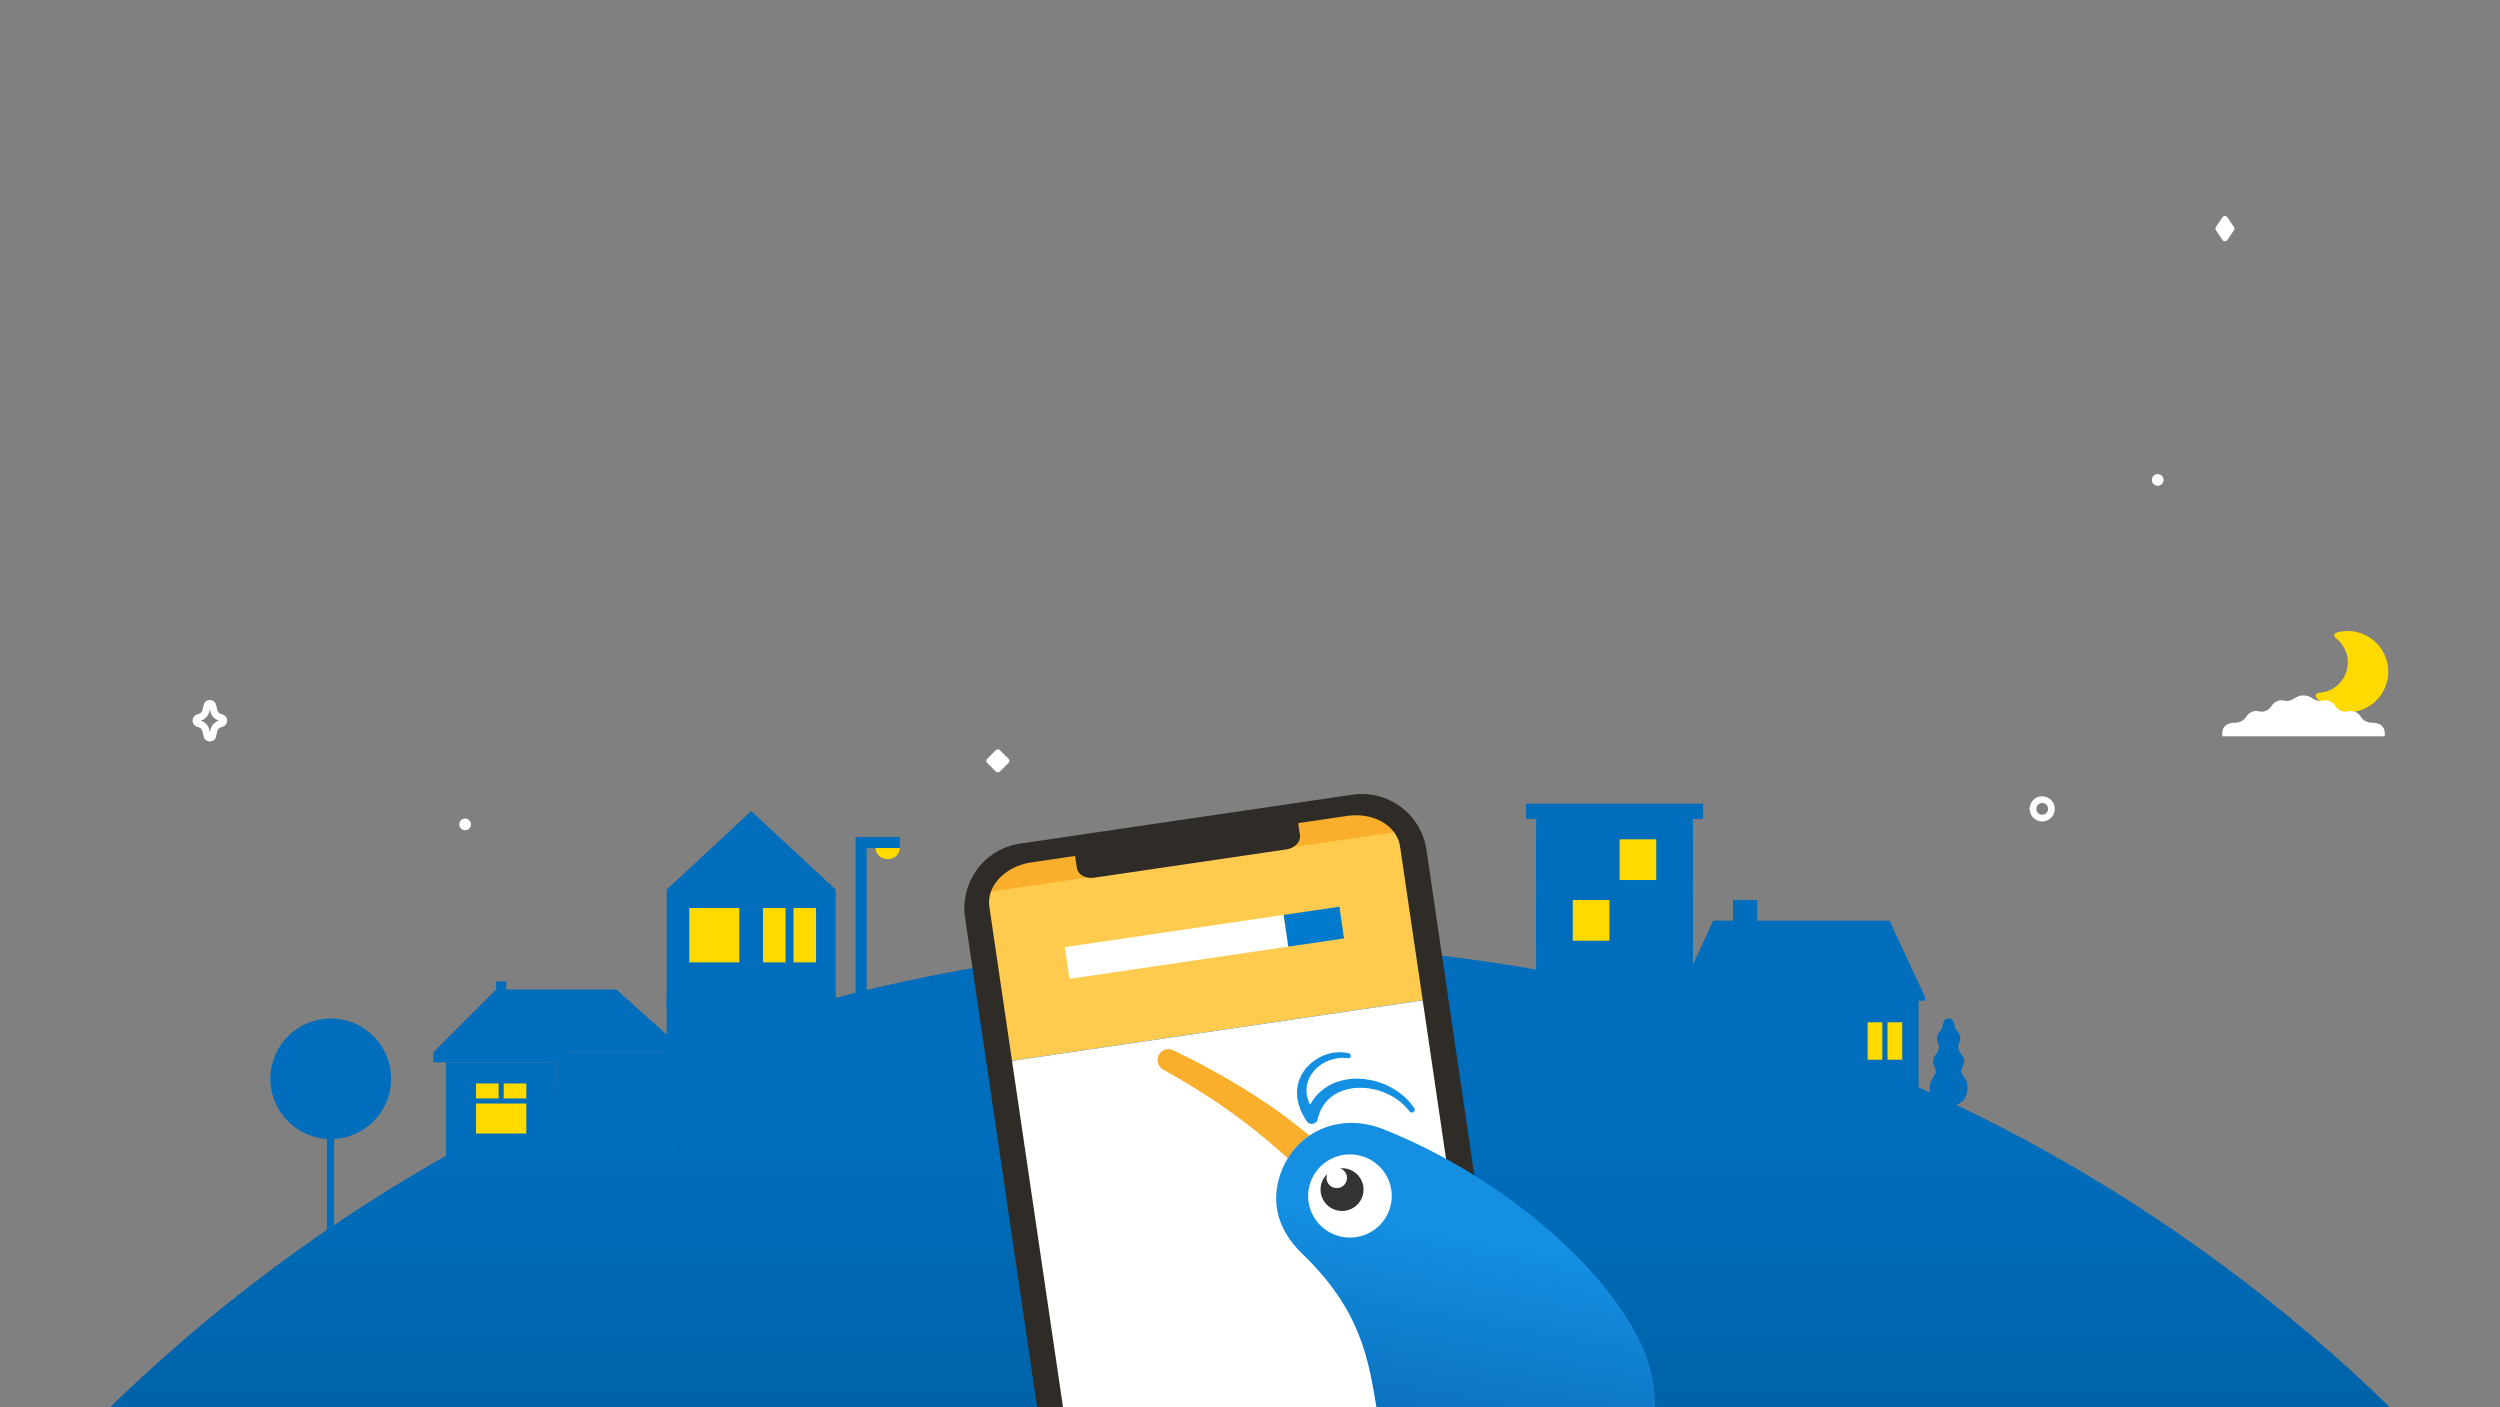 <svg width="675" height="380" viewBox="0 0 675 380" fill="none" xmlns="http://www.w3.org/2000/svg">
<rect x="0" y="0" width="675" height="380" fill="#808080" stroke="none"/>
<g clip-path="url(#clip0_4726_27439)">
<circle cx="337.5" cy="696.5" r="441.5" fill="url(#paint0_linear_4726_27439)"/>
<path fill-rule="evenodd" clip-rule="evenodd" d="M630.798 170.818C630.158 171.005 630.13 171.874 630.661 172.277C633.336 174.306 634.598 177.861 633.552 181.256C632.507 184.651 629.465 186.881 626.111 187.054C625.445 187.088 624.98 187.822 625.404 188.337C626.722 189.937 628.508 191.181 630.637 191.837C636.428 193.62 642.567 190.371 644.35 184.58C646.132 178.79 642.884 172.65 637.093 170.868C634.964 170.212 632.788 170.237 630.798 170.818Z" fill="#FFDA00"/>
<path fill-rule="evenodd" clip-rule="evenodd" d="M601.533 195.499C603.239 194.777 603.301 195.514 605.007 194.792C606.714 194.069 606.272 192.937 607.978 192.214C609.685 191.491 610.126 192.625 611.833 191.902C613.539 191.18 613.097 190.047 614.804 189.324C616.509 188.602 616.952 189.736 618.658 189.014C619.391 188.703 620.045 187.996 621.405 187.803C621.765 187.752 622.133 187.752 622.493 187.803C623.853 187.996 624.507 188.703 625.24 189.014C626.946 189.736 627.389 188.602 629.094 189.324C630.801 190.047 630.359 191.18 632.065 191.902C633.772 192.625 634.213 191.491 635.92 192.214C637.626 192.937 637.184 194.069 638.891 194.792C640.597 195.514 640.659 194.777 642.365 195.499C644.072 196.221 643.92 198.091 643.872 198.805H628.997H624.022H619.875H614.901H600.026C599.978 198.091 599.826 196.221 601.533 195.499" fill="white"/>
<ellipse cx="89.297" cy="291.271" rx="16.297" ry="16.271" fill="#006EBD"/>
<rect width="3.887" height="6.568" transform="translate(87.123 278.961)" fill="#006EBD"/>
<path d="M90.73 281.559C90.73 281.559 90.573 280.383 89.753 279.729C88.933 279.075 87.763 279.191 87.763 279.191C87.763 279.191 87.921 280.367 88.741 281.021C89.561 281.675 90.73 281.559 90.73 281.559Z" fill="#006EBD"/>
<path d="M90.545 284.752C89.625 285.833 87.4 285.471 87.4 285.471C87.4 285.471 86.666 283.353 87.587 282.271C88.508 281.188 90.733 281.552 90.733 281.552C90.733 281.552 91.467 283.671 90.547 284.752" fill="#006EBD"/>
<rect width="3.887" height="6.568" transform="matrix(-1 0 0 1 102.159 288.813)" fill="#006EBD"/>
<path d="M98.552 291.411C98.552 291.411 98.709 290.235 99.529 289.581C100.349 288.927 101.518 289.043 101.518 289.043C101.518 289.043 101.361 290.219 100.541 290.873C99.721 291.527 98.552 291.411 98.552 291.411Z" fill="#006EBD"/>
<path d="M98.737 294.604C99.656 295.686 101.882 295.323 101.882 295.323C101.882 295.323 102.615 293.205 101.695 292.123C100.774 291.041 98.548 291.404 98.548 291.404C98.548 291.404 97.815 293.523 98.735 294.604" fill="#006EBD"/>
<path d="M90.199 291.58H88.266V332.304H90.199V291.58Z" fill="#006EBD"/>
<path d="M95.24 295.415L93.871 294.048L89.362 298.55L84.853 294.048L83.485 295.415L88.96 300.882L89.362 300.48L89.765 300.882L95.24 295.415Z" fill="#006EBD"/>
<rect width="3.887" height="6.568" transform="matrix(-1 0 0 1 83.765 284.335)" fill="#006EBD"/>
<path d="M80.158 286.933C80.158 286.933 80.315 285.757 81.135 285.103C81.955 284.449 83.125 284.565 83.125 284.565C83.125 284.565 82.967 285.741 82.147 286.395C81.328 287.049 80.158 286.933 80.158 286.933Z" fill="#006EBD"/>
<path d="M80.343 290.126C81.263 291.207 83.489 290.845 83.489 290.845C83.489 290.845 84.222 288.727 83.301 287.645C82.381 286.562 80.155 286.926 80.155 286.926C80.155 286.926 79.421 289.044 80.341 290.126" fill="#006EBD"/>
<path fill-rule="evenodd" clip-rule="evenodd" d="M521.004 293.697C521.097 291.321 522.49 290.48 522.621 289.679C522.889 288.041 521.715 287.854 521.982 286.214C522.251 284.576 523.196 284.762 523.464 283.124C523.731 281.485 522.786 281.528 523.054 279.89C523.322 278.252 524.234 278.668 524.502 277.03C524.77 275.391 525.302 275 526.128 275C526.955 275 527.485 275.391 527.754 277.03C528.021 278.668 528.934 278.252 529.202 279.89C529.47 281.528 528.524 281.485 528.792 283.124C529.059 284.762 530.004 284.576 530.273 286.214C530.541 287.854 529.366 288.041 529.634 289.679C529.765 290.48 531.252 291.332 531.252 293.698C531.252 296.062 529.805 298.658 526.125 298.658C522.446 298.658 520.912 296.073 521.004 293.697" fill="#006EBD"/>
<path d="M242.946 226H231V228.216V228.99V271.883H233.99V228.99H242.946V226Z" fill="#006EBD"/>
<path d="M242.947 228.977C242.947 230.629 241.478 231.967 239.669 231.967C237.859 231.967 236.391 230.629 236.391 228.977" fill="#FFDA00"/>
<path d="M280.777 261.061H276.137L273.405 257.059C273.252 256.807 273.151 256.527 273.108 256.235C273.064 255.944 273.078 255.647 273.15 255.361C273.221 255.075 273.349 254.806 273.525 254.569C273.701 254.332 273.922 254.132 274.175 253.981V253.981C274.429 253.829 274.71 253.728 275.002 253.685C275.295 253.642 275.593 253.656 275.88 253.728C276.167 253.799 276.437 253.926 276.674 254.102C276.912 254.278 277.112 254.498 277.264 254.751L280.777 261.061Z" fill="#006EBD"/>
<path d="M274.939 256.482L277.69 261.056H278.92L275.843 255.941L274.939 256.482Z" fill="#006EBD"/>
<path d="M279.058 261.056H283.699L286.431 257.054C286.738 256.544 286.829 255.933 286.685 255.356C286.54 254.779 286.172 254.282 285.66 253.976V253.976C285.407 253.824 285.126 253.723 284.833 253.68C284.541 253.636 284.242 253.651 283.956 253.722C283.669 253.794 283.399 253.921 283.161 254.097C282.924 254.272 282.723 254.493 282.571 254.745L279.058 261.056Z" fill="#006EBD"/>
<path d="M280.784 261.056H282.018L284.769 256.483L283.864 255.943L280.784 261.056Z" fill="#006EBD"/>
<path d="M281.631 261.056H278.054L277.594 253.84C277.594 253.245 277.831 252.675 278.253 252.254C278.674 251.834 279.247 251.598 279.843 251.598C280.44 251.598 281.012 251.834 281.434 252.254C281.856 252.675 282.093 253.245 282.093 253.84L281.631 261.056Z" fill="#006EBD"/>
<path d="M280.369 254.204H279.314V261.057H280.369V254.204Z" fill="#006EBD"/>
<path fill-rule="evenodd" clip-rule="evenodd" d="M56.664 191.456L56.505 192.144C56.379 192.688 56.118 193.19 55.746 193.605C55.373 194.02 54.902 194.334 54.375 194.517L54.219 194.571L54.369 194.623C54.898 194.807 55.371 195.121 55.744 195.538C56.117 195.954 56.378 196.459 56.502 197.004L56.503 197.007L56.664 197.723L56.825 197.004C56.95 196.459 57.211 195.954 57.584 195.538C57.957 195.122 58.429 194.807 58.957 194.623L59.108 194.571L58.953 194.517C58.426 194.334 57.954 194.02 57.581 193.605C57.209 193.19 56.948 192.688 56.822 192.144L56.664 191.456ZM58.345 190.339C57.937 188.566 55.389 188.541 54.982 190.341L54.664 191.719C54.61 191.951 54.499 192.166 54.34 192.343C54.181 192.52 53.98 192.654 53.755 192.732L53.159 192.939L53.157 192.94C52.819 193.058 52.526 193.279 52.319 193.571C52.111 193.863 52 194.213 52 194.571C52 194.929 52.111 195.279 52.319 195.571C52.526 195.863 52.819 196.084 53.157 196.202L53.159 196.203L53.749 196.408C53.975 196.486 54.177 196.621 54.336 196.798C54.495 196.976 54.607 197.191 54.66 197.423L54.66 197.425L54.978 198.84C55.384 200.638 57.942 200.632 58.349 198.841L58.349 198.839L58.667 197.425L58.667 197.423C58.721 197.191 58.832 196.976 58.991 196.798C59.15 196.621 59.352 196.486 59.578 196.408L60.166 196.203L60.167 196.203C60.506 196.085 60.8 195.865 61.008 195.573C61.216 195.28 61.328 194.93 61.328 194.571C61.328 194.212 61.216 193.862 61.008 193.569C60.8 193.277 60.506 193.057 60.167 192.939L60.166 192.939L59.573 192.732L59.572 192.732C59.347 192.654 59.146 192.52 58.987 192.343C58.828 192.166 58.717 191.952 58.663 191.72L58.345 190.34L58.345 190.339Z" fill="white"/>
<path d="M125.581 224.162C126.454 224.162 127.162 223.454 127.162 222.581C127.162 221.708 126.454 221 125.581 221C124.708 221 124 221.708 124 222.581C124 223.454 124.708 224.162 125.581 224.162Z" fill="white"/>
<path d="M268.883 202.547C269.185 202.245 269.675 202.245 269.977 202.547L272.313 204.883C272.616 205.185 272.616 205.675 272.313 205.978L269.977 208.314C269.675 208.616 269.185 208.616 268.883 208.314L266.547 205.978C266.245 205.675 266.245 205.185 266.547 204.883L268.883 202.547Z" fill="white"/>
<path fill-rule="evenodd" clip-rule="evenodd" d="M551.395 216.805C550.517 216.805 549.805 217.517 549.805 218.395C549.805 219.272 550.517 219.984 551.395 219.984C552.272 219.984 552.984 219.272 552.984 218.395C552.984 217.517 552.272 216.805 551.395 216.805ZM548 218.395C548 216.52 549.52 215 551.395 215C553.269 215 554.789 216.52 554.789 218.395C554.789 220.269 553.269 221.789 551.395 221.789C549.52 221.789 548 220.269 548 218.395Z" fill="white"/>
<path d="M582.581 131.162C583.454 131.162 584.162 130.454 584.162 129.581C584.162 128.708 583.454 128 582.581 128C581.708 128 581 128.708 581 129.581C581 130.454 581.708 131.162 582.581 131.162Z" fill="white"/>
<path d="M181.956 286.333H150.223V312.572H181.956V286.333Z" fill="#006EBD"/>
<path d="M185.344 284.111H133.952V267.165H166.399L185.344 284.111Z" fill="#006EBD"/>
<path d="M150.229 286.82H120.397V312.57H150.229V286.82Z" fill="#006EBD"/>
<path d="M118.223 285.465L135.236 268.461L152.249 285.465H118.223Z" fill="#006EBD"/>
<path d="M160.857 292.24H150.223V312.57H160.857V292.24Z" fill="#006EBD"/>
<path d="M153.618 284.116L135.87 266.375L135.309 266.933L134.751 266.375L117 284.116L118.918 286.032L135.309 269.651L151.7 286.032L153.618 284.116Z" fill="#006EBD"/>
<path d="M185.345 284.111H153.612V286.822H185.345V284.111Z" fill="#006EBD"/>
<path d="M136.663 284.111V265H133.952V284.111H117V286.82H133.952H136.663H153.612V284.111H136.663Z" fill="#006EBD"/>
<path d="M160.933 312.572V290.333V286.82H163.011L163.013 290.333V312.572H160.933Z" fill="#006EBD"/>
<path d="M180.113 312.572V290.333V286.82H182.191L182.194 290.333V312.572H180.113Z" fill="#006EBD"/>
<path d="M159.25 293.87H151.743V298.634H159.25V293.87Z" fill="#006EBD"/>
<path d="M142.621 292.24H128.009V306.335H142.621V292.24Z" fill="#FFDA00"/>
<path d="M180.113 309.913H162.967V312.578H180.113V309.913Z" fill="#006EBD"/>
<path d="M142.104 291.175H127.169V307.403H143.464V291.175H142.104ZM128.526 292.53H134.629V296.582H128.526V292.53ZM142.104 306.052H128.526V297.948H142.104V306.052ZM142.104 296.585H136.001V292.533H142.104V296.585Z" fill="#006EBD"/>
<path d="M159.25 300.425H156.669V301.149H159.25V300.425Z" fill="#006EBD"/>
<path d="M225.645 240.189V299.691H180V240.189L202.827 219L225.645 240.189Z" fill="#006EBD"/>
<path d="M191.852 245.166H186.114V259.838H191.852V245.166Z" fill="#006EBD"/>
<path d="M199.631 245.166H186.114V259.838H199.631V245.166Z" fill="#FFDA00"/>
<path d="M212.092 245.166H206.014V259.838H212.092V245.166Z" fill="#FFDA00"/>
<path d="M220.333 245.166H214.254V259.838H220.333V245.166Z" fill="#FFDA00"/>
<path d="M225.645 268.384H180V272.457H225.645V268.384Z" fill="#006EBD"/>
<path d="M205.095 299.691L205.095 278.99L201.022 278.99L201.022 299.691L205.095 299.691Z" fill="#006EBD"/>
<rect x="186.114" y="278.99" width="9.523" height="20.701" fill="#006EBD"/>
<rect x="187.861" y="281.002" width="6.03" height="2.811" fill="#006EBD"/>
<rect x="187.861" y="285.208" width="6.03" height="2.811" fill="#006EBD"/>
<rect x="210.81" y="278.99" width="9.523" height="20.701" fill="#006EBD"/>
<rect x="212.556" y="281.002" width="6.03" height="2.811" fill="#006EBD"/>
<rect x="212.556" y="285.208" width="6.03" height="2.811" fill="#006EBD"/>
<rect x="217.406" y="291.827" width="2.413" height="1.18" transform="rotate(-90 217.406 291.827)" fill="#006EBD"/>
<rect x="192.71" y="291.827" width="2.413" height="1.18" transform="rotate(-90 192.71 291.827)" fill="#006EBD"/>
<g clip-path="url(#clip1_4726_27439)">
<path d="M474.449 243H467.905V251.834H474.449V243Z" fill="#006EBD"/>
<path d="M487.141 269H456.28V293.995H487.141V269Z" fill="#006EBD"/>
<path d="M510.182 248.621H486.385H462.586L461.294 251.392L453 269.2H486.385H519.767L510.182 248.621Z" fill="#006EBD"/>
<path d="M517.973 269.197V293.995H486.442V269.197L502.208 260.366L517.973 269.197Z" fill="#006EBD"/>
<path d="M511.258 251.032H461.509L462.562 248.621H510.203L511.258 251.032Z" fill="#006EBD"/>
<path d="M517.955 270.204H487.139V293.996H517.955V270.204Z" fill="#006EBD"/>
<path d="M497.815 276.126H489.859V293.992H497.815V276.126Z" fill="#006EBD"/>
<path d="M508.223 276.018H504.259V286.122H508.223V276.018Z" fill="#FFDA00"/>
<path d="M513.599 276.018H509.632V286.122H513.599V276.018Z" fill="#FFDA00"/>
<path d="M484.119 272.311H459.042V293.993H484.119V272.311Z" fill="#006EBD"/>
<path d="M519.767 269.2H453V270.204H519.767V269.2Z" fill="#006EBD"/>
<path d="M484.143 277.371H459.066V278.876H484.143V277.371Z" fill="#006EBD"/>
<path d="M484.143 273.956H459.066V275.461H484.143V273.956Z" fill="#006EBD"/>
<path d="M484.143 280.784H459.066V282.289H484.143V280.784Z" fill="#006EBD"/>
<path d="M484.143 284.196H459.066V285.701H484.143V284.196Z" fill="#006EBD"/>
<path d="M484.143 287.609H459.066V289.114H484.143V287.609Z" fill="#006EBD"/>
<path d="M484.143 291.021H459.066V292.526H484.143V291.021Z" fill="#006EBD"/>
</g>
<path d="M457.089 221.121H414.748V271.676H457.089V221.121Z" fill="#006EBD"/>
<path d="M459.841 217H412V221.121H459.841V217Z" fill="#006EBD"/>
<path d="M421.896 243.004H414.748V253.996H421.896V243.004Z" fill="#006EBD"/>
<path d="M434.545 243.004H424.648V253.996H434.545V243.004Z" fill="#FFDA00"/>
<path d="M447.193 243.004H437.296V253.996H447.193V243.004Z" fill="#006EBD"/>
<path d="M457.093 243.004H449.945V253.996H457.093V243.004Z" fill="#006EBD"/>
<path d="M434.549 262.332H429.598V271.672H434.549V262.332Z" fill="#006EBD"/>
<path d="M442.247 262.332H437.296V271.672H442.247V262.332Z" fill="#006EBD"/>
<path d="M421.896 226.616H414.748V237.608H421.896V226.616Z" fill="#006EBD"/>
<path d="M434.545 226.616H424.648V237.608H434.545V226.616Z" fill="#006EBD"/>
<path d="M447.193 226.616H437.296V237.608H447.193V226.616Z" fill="#FFDA00"/>
<path d="M457.093 226.616H449.945V237.608H457.093V226.616Z" fill="#006EBD"/>
<path d="M423.573 264.829C423.573 265.318 423.428 265.796 423.156 266.203C422.884 266.61 422.497 266.927 422.045 267.114C421.593 267.301 421.095 267.35 420.615 267.255C420.135 267.159 419.694 266.924 419.347 266.578C419.001 266.232 418.766 265.791 418.67 265.311C418.575 264.832 418.624 264.334 418.811 263.882C418.998 263.43 419.316 263.044 419.723 262.772C420.13 262.501 420.608 262.356 421.098 262.356C421.754 262.356 422.384 262.616 422.848 263.08C423.312 263.544 423.573 264.173 423.573 264.829Z" fill="#006EBD"/>
<path d="M600.094 58.66C600.401 58.208 601.068 58.208 601.375 58.66L603.167 61.3C603.345 61.562 603.345 61.907 603.167 62.169L601.375 64.809C601.068 65.261 600.401 65.261 600.094 64.809L598.302 62.169C598.124 61.907 598.124 61.562 598.302 61.3L600.094 58.66Z" fill="white"/>
<path d="M377.827 218L264.502 234.682L272.14 286.565L385.464 269.884L377.827 218Z" fill="#FFCB4F"/>
<path d="M385.51 269.908L272.135 286.597L292.659 426.029L406.035 409.34L385.51 269.908Z" fill="white"/>
<path d="M377.36 218.196L264.658 234.786L265.577 241.028L378.279 224.439L377.36 218.196Z" fill="#F9AF2C"/>
<path d="M346.595 247.023L287.5 255.722L288.76 264.284L347.855 255.585L346.595 247.023Z" fill="white"/>
<path d="M346.595 247.023L361.638 244.808L362.898 253.37L347.855 255.584L346.595 247.023Z" fill="#007ACD"/>
<path fill-rule="evenodd" clip-rule="evenodd" d="M275.434 227.771C265.806 229.188 259.149 238.143 260.566 247.771L285.03 413.967C286.448 423.595 295.402 430.252 305.031 428.834L394.733 415.63C404.362 414.213 411.019 405.258 409.601 395.63L385.137 229.434C383.72 219.806 374.765 213.149 365.137 214.566L275.434 227.771ZM278.425 232.853L290.281 231.108L290.758 234.351C291.022 236.142 293.074 237.323 295.342 236.99L347.361 229.332C349.629 228.998 351.254 227.276 350.99 225.485L350.513 222.242L363.737 220.295C370.798 219.256 377.187 222.933 378.008 228.509L403.041 398.571C403.862 404.147 398.804 409.51 391.743 410.549L306.431 423.107C299.37 424.146 292.981 420.469 292.16 414.893L267.126 244.831C266.306 239.255 271.364 233.893 278.425 232.853Z" fill="#2F2C28"/>
<path d="M316.686 283.525L316.859 283.601L319.269 284.789C320.802 285.538 322.984 286.638 325.574 288.032C326.872 288.72 328.267 289.489 329.717 290.32C331.167 291.152 332.714 292.059 334.302 293C335.891 293.941 337.5 294.958 339.136 296.03C340.773 297.102 342.389 298.201 344.019 299.321C345.648 300.441 347.23 301.616 348.77 302.805C350.309 303.993 351.815 305.175 353.258 306.329L353.583 306.597C351.193 308.206 349.187 310.317 347.706 312.781L347.561 312.65C346.263 311.482 344.937 310.246 343.528 309.064C342.12 307.882 340.69 306.673 339.233 305.498C337.776 304.323 336.291 303.176 334.8 302.063C333.308 300.949 331.823 299.905 330.38 298.895C328.937 297.885 327.514 296.93 326.147 296.058C324.78 295.185 323.488 294.347 322.273 293.612C319.863 292.114 317.805 290.925 316.362 290.101L314.09 288.809L314.035 288.775C313.376 288.4 312.887 287.788 312.667 287.066C312.447 286.343 312.514 285.564 312.853 284.889C313.193 284.214 313.779 283.693 314.492 283.435C315.205 283.176 315.99 283.199 316.686 283.498" fill="#F9AF2C"/>
<path d="M353.562 306.59C358.996 302.928 366.206 302.035 373.319 304.825C400.568 315.515 430.379 337.845 442.374 361.343C447.36 371.1 448.589 382.773 443.99 393.636C440.86 401.034 435.413 407.229 428.459 411.3C421.505 415.37 413.417 417.097 405.397 416.224C397.377 415.352 389.854 411.926 383.949 406.457C378.043 400.988 374.07 393.768 372.621 385.872C369.859 370.433 369.486 355.737 351.67 338.574C344.509 331.703 342.837 323.616 346.297 315.454C346.693 314.531 347.155 313.638 347.678 312.781C349.161 310.318 351.167 308.208 353.555 306.597" fill="url(#paint1_linear_4726_27439)"/>
<path d="M354.08 318.546C353.212 320.593 352.974 322.85 353.395 325.032C353.817 327.214 354.879 329.223 356.448 330.804C358.016 332.385 360.021 333.468 362.208 333.915C364.396 334.363 366.667 334.155 368.736 333.318C370.804 332.481 372.577 331.053 373.83 329.214C375.082 327.374 375.759 325.207 375.773 322.985C375.788 320.763 375.14 318.587 373.911 316.732C372.683 314.877 370.929 313.425 368.872 312.562C367.505 311.988 366.039 311.688 364.556 311.679C363.074 311.669 361.603 311.95 360.23 312.506C358.856 313.061 357.606 313.881 356.551 314.917C355.496 315.954 354.656 317.187 354.08 318.546" fill="white"/>
<path d="M356.988 318.937C357.308 318.198 357.778 317.534 358.369 316.985C358.173 317.456 358.112 317.972 358.194 318.475C358.275 318.978 358.495 319.449 358.83 319.835C359.165 320.22 359.601 320.506 360.09 320.659C360.578 320.812 361.1 320.827 361.597 320.703C362.093 320.578 362.545 320.318 362.902 319.953C363.259 319.587 363.507 319.13 363.617 318.632C363.728 318.135 363.698 317.616 363.529 317.135C363.361 316.654 363.062 316.228 362.664 315.907C362.416 315.709 362.136 315.556 361.836 315.453C362.776 315.359 363.725 315.499 364.598 315.858C365.658 316.301 366.562 317.046 367.195 318C367.829 318.954 368.164 320.074 368.158 321.217C368.152 322.361 367.805 323.477 367.162 324.424C366.518 325.371 365.606 326.107 364.541 326.538C363.477 326.97 362.308 327.077 361.182 326.847C360.056 326.617 359.025 326.059 358.217 325.245C357.41 324.432 356.863 323.398 356.647 322.275C356.431 321.151 356.554 319.99 357.002 318.937" fill="#333333"/>
<path d="M364.176 284.405C364.341 284.44 364.487 284.533 364.587 284.667C364.688 284.801 364.735 284.967 364.722 285.133C364.717 285.222 364.694 285.309 364.653 285.389C364.612 285.468 364.555 285.538 364.485 285.594C364.416 285.649 364.335 285.69 364.248 285.712C364.162 285.735 364.071 285.739 363.983 285.724C356.994 284.735 350.172 291.221 353.728 298.291L353.866 298.037C354.263 297.331 354.725 296.664 355.247 296.044C355.856 295.307 356.552 294.645 357.319 294.072C358.174 293.434 359.101 292.897 360.081 292.471C362.16 291.602 364.401 291.183 366.655 291.242C367.773 291.261 368.887 291.38 369.984 291.599C371.039 291.807 372.076 292.099 373.084 292.471C374.863 293.132 376.535 294.046 378.049 295.185C378.647 295.646 379.219 296.139 379.762 296.663C380.259 297.171 380.646 297.597 380.936 297.961C381.124 298.178 381.297 298.408 381.454 298.648L381.606 298.854L381.834 299.164C381.949 299.325 381.997 299.525 381.971 299.721C381.944 299.917 381.843 300.096 381.689 300.222C381.525 300.347 381.321 300.406 381.116 300.387C381.013 300.376 380.914 300.346 380.823 300.296C380.733 300.246 380.654 300.179 380.591 300.098L380.363 299.816L380.19 299.603C380.034 299.399 379.866 299.204 379.686 299.019C379.417 298.724 379.058 298.332 378.581 297.934C377.469 296.951 376.226 296.125 374.887 295.481C373.225 294.662 371.441 294.115 369.604 293.859C368.635 293.719 367.655 293.666 366.676 293.701C364.798 293.751 362.95 294.193 361.255 295C360.513 295.375 359.817 295.836 359.184 296.374C358.615 296.845 358.105 297.383 357.664 297.975C357.29 298.469 356.964 298.999 356.691 299.555C356.473 299.988 356.286 300.436 356.131 300.895C356.05 301.101 355.984 301.312 355.931 301.527C355.931 301.63 355.883 301.719 355.862 301.788L355.738 302.228V302.297C355.74 302.31 355.74 302.324 355.738 302.338C355.709 302.421 355.671 302.502 355.627 302.578V302.62C355.573 302.71 355.511 302.795 355.441 302.874C355.346 302.989 355.234 303.088 355.109 303.169C354.813 303.364 354.462 303.461 354.107 303.445C353.752 303.429 353.412 303.301 353.134 303.08C353.002 302.973 352.887 302.845 352.796 302.702C345.048 291.173 356.304 282.227 364.259 284.433" fill="#148FE2"/>
</g>
<defs>
<linearGradient id="paint0_linear_4726_27439" x1="338" y1="303.5" x2="338" y2="576.5" gradientUnits="userSpaceOnUse">
<stop stop-color="#006EBD"/>
<stop offset="1" stop-color="#004678"/>
</linearGradient>
<linearGradient id="paint1_linear_4726_27439" x1="398.93" y1="334.09" x2="378.323" y2="446.62" gradientUnits="userSpaceOnUse">
<stop stop-color="#148FE2"/>
<stop offset="1" stop-color="#014C92"/>
</linearGradient>
<clipPath id="clip0_4726_27439">
<rect width="675" height="380" fill="white"/>
</clipPath>
<clipPath id="clip1_4726_27439">
<rect width="66.767" height="50.995" fill="white" transform="translate(453 243)"/>
</clipPath>
</defs>
</svg>

